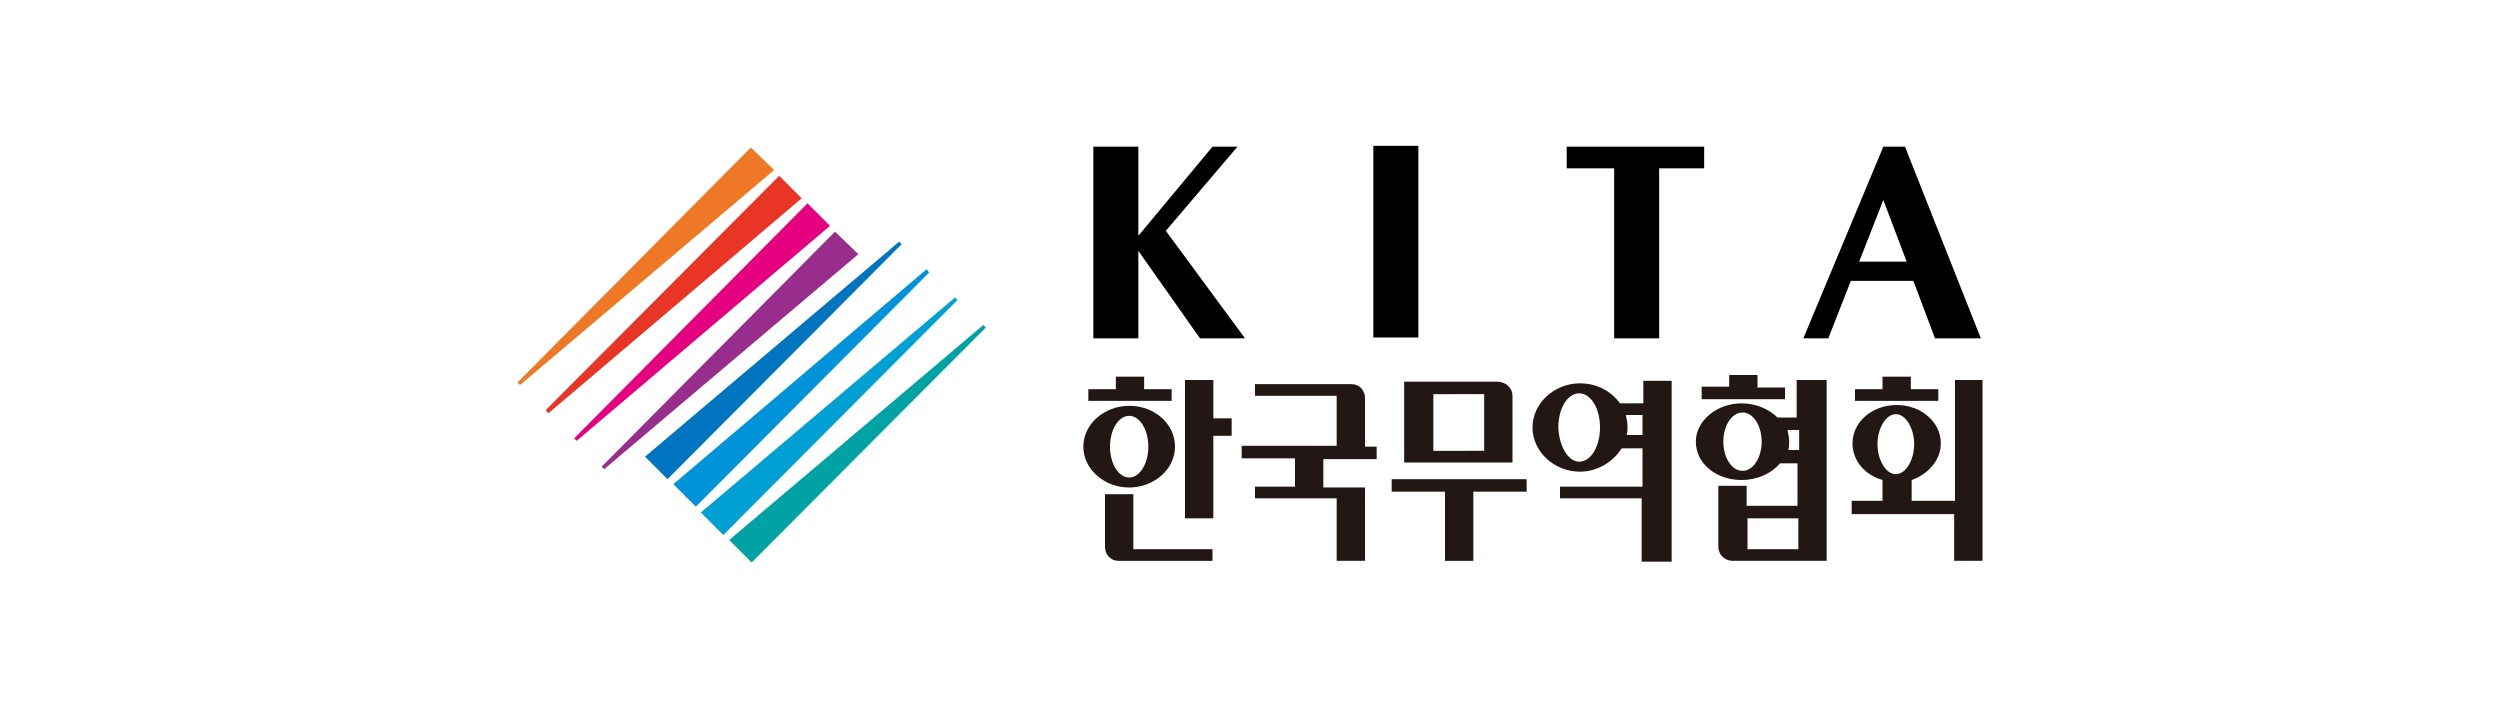 <?xml version="1.0" encoding="utf-8"?>
<!-- Generator: Adobe Illustrator 24.1.2, SVG Export Plug-In . SVG Version: 6.00 Build 0)  -->
<svg version="1.1" id="레이어_1" xmlns="http://www.w3.org/2000/svg" xmlns:xlink="http://www.w3.org/1999/xlink" x="0px"
	 y="0px" width="300px" height="85px" viewBox="0 0 300 85" style="enable-background:new 0 0 300 85;" xml:space="preserve">
<style type="text/css">
	.st0{fill:#00A2A3;}
	.st1{fill:#00A0D2;}
	.st2{fill:#0093D9;}
	.st3{fill:#0075BF;}
	.st4{fill:#EE7826;}
	.st5{fill:#E83525;}
	.st6{fill:#E4007F;}
	.st7{fill:#982D8C;}
	.st8{fill:#221714;}
</style>
<g>
	<g>
		<polygon points="148.5,17.6 145.5,17.6 136.6,28.3 136.6,17.6 131.2,17.6 131.2,40.6 136.6,40.6 136.6,30.1 144,40.6 149.4,40.6 
			139.9,27.7 		"/>
		<polygon points="164.8,17.5 164.8,40.5 170.2,40.5 170.2,29.6 170.2,29.6 170.2,27.2 170.2,27.2 170.2,20.1 170.2,20.1 
			170.2,17.5 		"/>
		<g>
			<polygon points="188,17.6 188,20.2 193.7,20.2 193.7,40.6 199.1,40.6 199.1,20.2 204.5,20.2 204.5,17.6 			"/>
			<path d="M232.2,40.6h5.5l-9.1-23H226l-9.6,23h3l2.7-6.9h7.5L232.2,40.6z M223.1,31.4l2.9-7.4l2.8,7.4H223.1z"/>
		</g>
	</g>
	<g>
		<polygon class="st0" points="90.2,67.5 87.5,64.8 118,39 118.3,39.3 		"/>
		<polygon class="st1" points="86.8,64.2 84.1,61.5 114.6,35.7 114.9,36 		"/>
		<polygon class="st2" points="83.5,60.8 80.8,58.1 111.2,32.3 111.5,32.7 		"/>
		<polygon class="st3" points="80.1,57.5 77.4,54.8 107.9,29 108.2,29.3 		"/>
		<polygon class="st4" points="90.1,17.7 92.9,20.4 62.4,46.2 62.1,45.9 		"/>
		<polygon class="st5" points="93.5,21.1 96.2,23.8 65.8,49.6 65.5,49.2 		"/>
		<polygon class="st6" points="96.9,24.4 99.6,27.1 69.2,52.9 68.9,52.6 		"/>
		<polygon class="st7" points="100.2,27.8 103,30.5 72.5,56.3 72.2,56 		"/>
	</g>
	<g>
		<path class="st8" d="M135.5,48.7c3.1,0,5.5,2.2,5.5,4.9c0,2.7-2.5,4.9-5.5,4.9s-5.5-2.2-5.5-4.9C130,50.9,132.5,48.7,135.5,48.7z
			 M130.6,46.7h3.3v-1.5h3.4v1.5h3.3v1.4h-10V46.7z M132.6,59.3h3.4v6.6h9.5v1.4h-11.3c-0.9,0-1.6-0.7-1.6-1.7V59.3z M135.5,57.3
			c1.3,0,2.3-1.7,2.3-3.7c0-2-1-3.7-2.3-3.7c-1.3,0-2.3,1.7-2.3,3.7C133.2,55.6,134.2,57.3,135.5,57.3z M145.6,45.6v4.6h2.2v2.1
			h-2.2v9.9h-3.4V45.6H145.6z"/>
		<path class="st8" d="M163.8,67.3h-3.4v-7.5h-9.8v-1.4h4.8v-3.4H149v-1.5h11.4v-6l-9.8,0v-1.4l11.6,0c0.9,0,1.6,0.7,1.6,1.7v5.8
			h1.4v1.5h-6.4v3.4h5V67.3z"/>
		<path class="st8" d="M166.9,57.5h16.3V59h-6.4v8.3h-3.4V59h-6.4V57.5z M181.5,47.5v8h-13v-9.7h11.3
			C180.8,45.9,181.5,46.6,181.5,47.5z M178.1,54.1v-6.8H172v6.8H178.1z"/>
		<path class="st8" d="M197,67.3v-7.5h-9.8v-1.4h9.9v-4.6h-2.5c-1,1.6-2.9,2.8-5,2.8c-3.1,0-5.7-2.4-5.7-5.3c0-2.9,2.6-5.3,5.7-5.3
			c2,0,3.7,0.9,4.8,2.4h2.8v-2.7h3.4v21.7H197z M189.5,55.4c1.4,0,2.5-1.8,2.5-4.1c0-2.3-1.1-4.1-2.5-4.1c-1.4,0-2.5,1.8-2.5,4.1
			C187.1,53.6,188.2,55.4,189.5,55.4z M195.3,51.2c0,0.3,0,0.7-0.1,1h1.9v-2.4h-2C195.2,50.3,195.3,50.7,195.3,51.2z"/>
		<path class="st8" d="M219.2,45.6v21.7h-11.3c-0.9,0-1.7-0.7-1.7-1.7v-7.3h3.4v2.4h6.1v-5.1h-2.1c-1,1.2-2.7,2-4.6,2
			c-3.1,0-5.5-2-5.5-4.6c0-2.5,2.5-4.6,5.5-4.6c1.7,0,3.3,0.7,4.3,1.7h2.3v-4.5H219.2z M204.2,46.4h3.3V45h3.4v1.5h3.3v1.4h-10V46.4
			z M209.1,56.5c1.3,0,2.3-1.6,2.3-3.5c0-1.9-1-3.5-2.3-3.5c-1.3,0-2.3,1.6-2.3,3.5C206.8,54.9,207.8,56.5,209.1,56.5z M215.8,65.9
			v-3.7h-6.1v3.7H215.8z M214.7,53c0,0.3,0,0.7-0.1,1h1.3v-2.4h-1.4C214.6,52.1,214.7,52.5,214.7,53z"/>
		<path class="st8" d="M237.9,45.6v21.7h-3.4v-5.6h-12.3v-1.6h3.7v-2.5c-2.1-0.6-3.6-2.3-3.6-4.4c0-2.6,2.4-4.6,5.3-4.6
			c2.9,0,5.3,2,5.3,4.6c0,2-1.5,3.7-3.5,4.4v2.5h5.2V45.6H237.9z M222.6,46.7h3.3v-1.5h3.4v1.5h3.3v1.4h-10V46.7z M227.5,56.9
			c1.2,0,2.2-1.7,2.2-3.6s-1-3.6-2.2-3.6c-1.2,0-2.2,1.7-2.2,3.6S226.3,56.9,227.5,56.9z"/>
	</g>
</g>
</svg>
